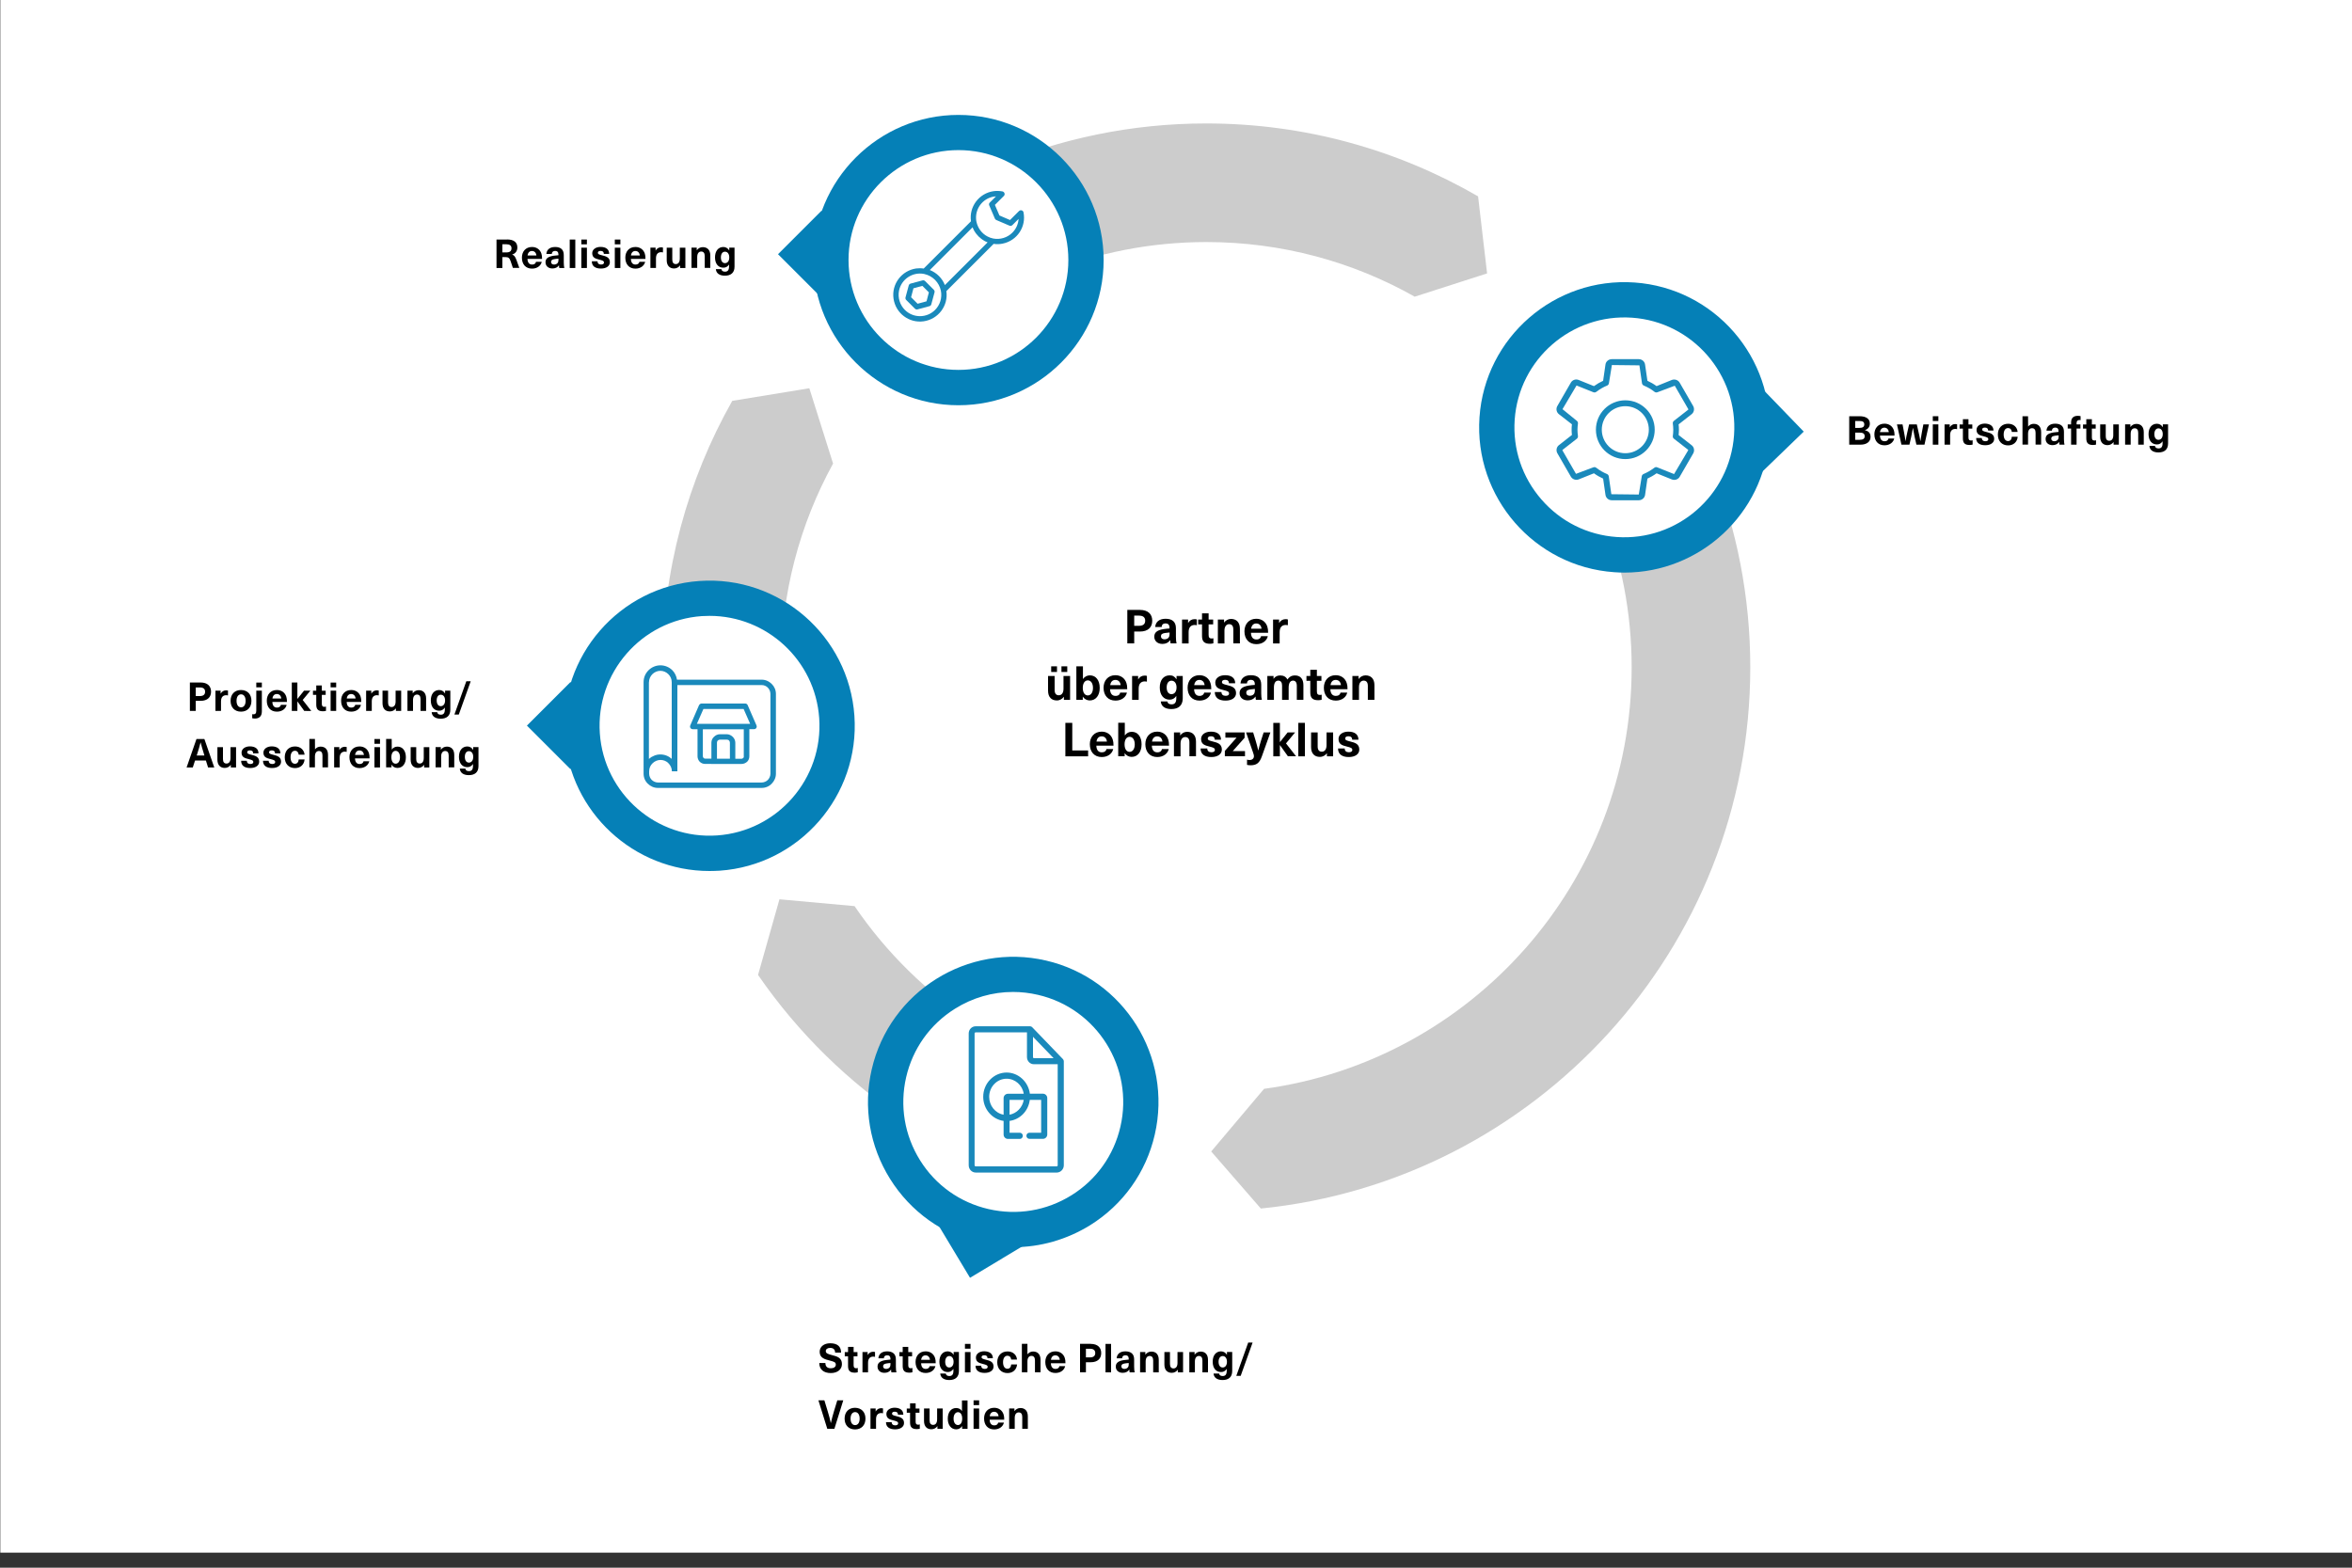<?xml version="1.0" encoding="utf-8"?>
<!-- Generator: Adobe Illustrator 27.0.0, SVG Export Plug-In . SVG Version: 6.00 Build 0)  -->
<svg version="1.1" xmlns="http://www.w3.org/2000/svg" xmlns:xlink="http://www.w3.org/1999/xlink" x="0px" y="0px"
	 viewBox="0 0 3000 2000" style="enable-background:new 0 0 3000 2000;" xml:space="preserve">
<rect x="0" y="0" width="3000" height="2000" fill="#333333" stroke="none"/>
<style type="text/css">
	.st0{fill:#FFFFFF;}
	.st1{fill:none;}
	.st2{fill:#CCCCCC;}
	.st3{fill:#0580B7;}
	.st4{clip-path:url(#SVGID_00000008850973727577607920000013433554731287961779_);}
	.st5{clip-path:url(#SVGID_00000091723279204740510460000013931918379623718568_);}
	.st6{clip-path:url(#SVGID_00000121961233469443243610000015703127529049412493_);}
	.st7{clip-path:url(#SVGID_00000160908997079591360270000000377798054403464833_);}
	.st8{clip-path:url(#SVGID_00000065778652031748317960000007644807098985942161_);}
	.st9{fill:#1A89BB;}
	.st10{clip-path:url(#SVGID_00000119824568186363036980000013781038700645047690_);}
	.st11{clip-path:url(#SVGID_00000077282006817759105760000010166782923785196479_);}
	.st12{clip-path:url(#SVGID_00000136373022673714852340000010528349669867000766_);}
	.st13{clip-path:url(#SVGID_00000147932156952511321350000014896770034783714203_);}
	.st14{clip-path:url(#SVGID_00000039832181767256592240000012122601946694538382_);}
	.st15{clip-path:url(#SVGID_00000044159573684662148300000013676370107581946036_);}
	.st16{clip-path:url(#SVGID_00000183222577436948467400000005809522452185840043_);}
	.st17{clip-path:url(#SVGID_00000108284914174452991540000011304305432749405312_);}
	.st18{clip-path:url(#SVGID_00000177479915421351201430000005583055973860622216_);}
	.st19{clip-path:url(#SVGID_00000131332389566312458370000015996321608847372173_);}
	.st20{clip-path:url(#SVGID_00000098219970757496853560000014097562207480778672_);}
</style>
<g id="Ebene_2">
	<rect x="0.4" y="-1.2" class="st0" width="3000" height="1982"/>
</g>
<g id="Ebene_1">
	<g>
		<rect x="224" y="146.5" class="st1" width="2570.9" height="1744.3"/>
	</g>
	<g>
		<path class="st1" d="M1802.5,379.2l2-0.7c-78.6-44.4-169.3-69.7-265.8-69.7c-142.6,0-272.6,55.3-369.5,145.6l4.2,3.3l-109,139.3
			l-1.8-5.7c-42.4,77.3-66.5,165.9-66.5,260c0,46,5.8,90.6,16.6,133.2l3.5-1.6l76.2,173.3l-2.4-0.2
			c80.8,118.7,207.5,203.8,354.3,229.7l0.6-2.6h172.4l-4.9,5.8c264.4-36.1,468.9-263.4,468.9-537.6c0-140-53.3-267.7-140.6-364.1
			l-0.9,0.8L1802.5,379.2z"/>
		<path class="st2" d="M996.1,851.4c0-94.1,24.1-182.8,66.5-260l-30.3-96.1L934,511.4c-56.8,100.5-89.2,216.5-89.2,340
			c0,69,10.1,135.7,29,198.7l138.8-65.4C1001.9,942,996.1,897.3,996.1,851.4z"/>
		<path class="st2" d="M1538.7,308.8c96.5,0,187.2,25.3,265.8,69.7l92.3-29.7l-11.5-98.3c-102.1-59.1-220.5-93-346.7-93
			c-190.7,0-363.7,77.4-489.3,202.4l119.7,94.5C1266.1,364.1,1396.1,308.8,1538.7,308.8z"/>
		<path class="st2" d="M1090,1156l-95.8-8.7l-27.3,96.5c101.8,147.8,259.3,254.4,441.9,289.2l35.5-147.3
			C1297.5,1359.9,1170.8,1274.7,1090,1156z"/>
		<path class="st2" d="M1504.3,1544.4l-14.4-0.9C1494.7,1543.8,1499.5,1544.1,1504.3,1544.4z"/>
		<path class="st2" d="M2232.5,851.4c0-179.7-68.6-343.6-181.1-466.9l-110.8,102.9c87.3,96.3,140.6,224.1,140.6,364.1
			c0,274.2-204.4,501.5-468.9,537.6l-67.4,79.9l63.3,72.8C1958.3,1506.7,2232.5,1210.5,2232.5,851.4z"/>
	</g>
	<g>
		
			<rect x="1008.8" y="284.9" transform="matrix(0.707 -0.707 0.707 0.707 77.716 836.117)" class="st3" width="78.6" height="78.6"/>
	</g>
	<g>
		<defs>
			<rect id="SVGID_1_" x="224" y="146.5" width="2570.9" height="1744.3"/>
		</defs>
		<clipPath id="SVGID_00000162314243546127440190000002491612887024080801_">
			<use xlink:href="#SVGID_1_"  style="overflow:visible;"/>
		</clipPath>
		<g style="clip-path:url(#SVGID_00000162314243546127440190000002491612887024080801_);">
			<path class="st0" d="M1222.5,494.5c89.9,0,162.7-72.9,162.7-162.7c0-89.9-72.9-162.7-162.7-162.7s-162.7,72.9-162.7,162.7
				C1059.8,421.6,1132.6,494.5,1222.5,494.5"/>
		</g>
		<g style="clip-path:url(#SVGID_00000162314243546127440190000002491612887024080801_);">
			<path class="st3" d="M1222.5,517c-102.1,0-185.2-83.1-185.2-185.2c0-102.1,83.1-185.2,185.2-185.2s185.2,83.1,185.2,185.2
				C1407.7,433.9,1324.6,517,1222.5,517z M1222.5,191.5c-77.3,0-140.2,62.9-140.2,140.2c0,77.3,62.9,140.2,140.2,140.2
				s140.2-62.9,140.2-140.2C1362.7,254.4,1299.8,191.5,1222.5,191.5z"/>
		</g>
	</g>
	<g>
		
			<rect x="688.5" y="886.4" transform="matrix(0.707 -0.707 0.707 0.707 -441.368 785.771)" class="st3" width="78.6" height="78.6"/>
	</g>
	<g>
		<defs>
			<rect id="SVGID_00000166638641027825192110000001628520563079189123_" x="224" y="146.5" width="2570.9" height="1744.3"/>
		</defs>
		<clipPath id="SVGID_00000077291012513721872980000002984160368349732013_">
			<use xlink:href="#SVGID_00000166638641027825192110000001628520563079189123_"  style="overflow:visible;"/>
		</clipPath>
		<g style="clip-path:url(#SVGID_00000077291012513721872980000002984160368349732013_);">
			<path class="st0" d="M916.4,1088.3c89.7-6.3,157.2-84,151-173.7c-6.3-89.6-84-157.2-173.7-151c-89.7,6.3-157.3,84-151,173.7
				S826.7,1094.5,916.4,1088.3"/>
		</g>
		<g style="clip-path:url(#SVGID_00000077291012513721872980000002984160368349732013_);">
			<path class="st3" d="M904.9,1111.2c-96.3,0-177.8-74.8-184.7-172.3c-7.1-101.9,70-190.6,171.9-197.7
				c101.9-7.2,190.6,70,197.7,171.9c7.1,101.9-70,190.6-171.9,197.7C913.6,1111,909.2,1111.2,904.9,1111.2z M905.1,785.7
				c-3.3,0-6.6,0.1-9.9,0.3c-77.1,5.4-135.5,72.5-130.1,149.7c5.4,77.1,72.6,135.5,149.7,130.1l0,0c77.1-5.4,135.5-72.5,130.1-149.7
				C1039.7,842.3,978,785.7,905.1,785.7z"/>
		</g>
	</g>
	<g>
		
			<rect x="1211.7" y="1537.1" transform="matrix(0.857 -0.515 0.515 0.857 -633.244 869.53)" class="st3" width="78.6" height="78.6"/>
	</g>
	<g>
		<defs>
			<rect id="SVGID_00000167371001356047477870000001086153384085777556_" x="224" y="146.5" width="2570.9" height="1744.3"/>
		</defs>
		<clipPath id="SVGID_00000129189063307084059080000006410548590002389649_">
			<use xlink:href="#SVGID_00000167371001356047477870000001086153384085777556_"  style="overflow:visible;"/>
		</clipPath>
		<g style="clip-path:url(#SVGID_00000129189063307084059080000006410548590002389649_);">
			<path class="st0" d="M1450.9,1442.4c20.2-87.6-34.4-174.9-121.9-195.2c-87.6-20.2-175,34.4-195.2,122
				c-20.2,87.6,34.4,174.9,122,195.2C1343.3,1584.6,1430.7,1530,1450.9,1442.4"/>
		</g>
		<g style="clip-path:url(#SVGID_00000129189063307084059080000006410548590002389649_);">
			<path class="st3" d="M1292.7,1591.1c-14,0-28.1-1.6-42-4.8c-48.2-11.1-89.2-40.4-115.4-82.3s-34.5-91.6-23.4-139.8
				c23-99.5,122.6-161.8,222.2-138.8c99.5,23,161.8,122.6,138.8,222.2l0,0c-11.1,48.2-40.4,89.2-82.3,115.4
				C1360.7,1581.5,1327,1591.1,1292.7,1591.1z M1292.1,1265.5c-26,0-51.5,7.3-74,21.4c-31.8,19.9-53.9,50.9-62.3,87.4
				c-8.4,36.5-2.1,74.1,17.7,105.9c19.8,31.8,50.9,53.9,87.4,62.3c36.5,8.4,74.1,2.1,105.9-17.7c31.8-19.8,53.9-50.9,62.3-87.4
				c17.4-75.3-29.8-150.8-105.1-168.2C1313.3,1266.7,1302.6,1265.5,1292.1,1265.5z"/>
		</g>
	</g>
	<g>
		
			<rect x="2206.4" y="511.3" transform="matrix(0.719 -0.695 0.695 0.719 247.78 1714.571)" class="st3" width="78.6" height="78.6"/>
	</g>
	<g>
		<defs>
			<rect id="SVGID_00000015312571315445794900000015828261941663750296_" x="224" y="146.5" width="2570.9" height="1744.3"/>
		</defs>
		<clipPath id="SVGID_00000109015361678606843640000003353695865790394045_">
			<use xlink:href="#SVGID_00000015312571315445794900000015828261941663750296_"  style="overflow:visible;"/>
		</clipPath>
		<g style="clip-path:url(#SVGID_00000109015361678606843640000003353695865790394045_);">
			<path class="st0" d="M2060.5,707.6c-89.7-6.3-157.3-84-151-173.7c6.3-89.6,84-157.2,173.7-151c89.6,6.3,157.2,84,151,173.7
				C2228,646.3,2150.2,713.9,2060.5,707.6"/>
		</g>
		<g style="clip-path:url(#SVGID_00000109015361678606843640000003353695865790394045_);">
			<path class="st3" d="M2072,730.5c-4.3,0-8.7-0.2-13-0.5c-101.9-7.1-179-95.8-171.9-197.7c7.1-101.9,95.8-179,197.7-171.9
				c101.9,7.1,179,95.8,171.9,197.7C2249.9,655.7,2168.3,730.5,2072,730.5z M2062.1,685.1c77.2,5.4,144.3-53,149.7-130.1
				c5.4-77.1-53-144.3-130.1-149.7c-77.1-5.4-144.3,53-149.7,130.1c-2.6,37.4,9.5,73.5,34.1,101.8S2024.7,682.5,2062.1,685.1
				L2062.1,685.1z"/>
		</g>
	</g>
	<g>
		<defs>
			<rect id="SVGID_00000137822466485129034170000014086241336060807589_" x="1969.1" y="444.7" width="208.7" height="208.7"/>
		</defs>
		<clipPath id="SVGID_00000047750430865233418300000012620713149809975939_">
			<use xlink:href="#SVGID_00000137822466485129034170000014086241336060807589_"  style="overflow:visible;"/>
		</clipPath>
		<g style="clip-path:url(#SVGID_00000047750430865233418300000012620713149809975939_);">
			<path class="st9" d="M2157.7,568l-16.6-13c0.2-2,0.4-4.3,0.4-6.8c0-2.5-0.2-4.8-0.4-6.8l16.6-13c3.1-2.4,3.9-6.8,2-10.3
				l-17.2-29.8c-1.9-3.4-6.1-5-10-3.6l-19.5,7.9c-3.7-2.7-7.7-5-11.7-6.8l-3-20.7c-0.5-3.9-3.9-6.9-8-6.9h-34.5c-4,0-7.5,3-8,6.8
				l-3,20.8c-3.9,1.8-7.8,4-11.7,6.8l-19.6-7.9c-3.8-1.5-8,0.1-9.9,3.5l-17.2,29.8c-2,3.4-1.2,7.9,2,10.4l16.6,12.9
				c-0.3,2.5-0.4,4.7-0.4,6.8c0,2.1,0.1,4.3,0.4,6.8l-16.6,13c-3.1,2.4-3.9,6.8-2,10.3l17.2,29.8c1.9,3.4,6.1,5,10,3.6l19.5-7.8
				c3.7,2.7,7.7,5,11.7,6.8l3,20.7c0.5,3.9,3.9,6.9,8,6.9h34.5c4,0,7.5-3,8-6.8l3-20.8c3.9-1.8,7.8-4,11.7-6.8l19.6,7.9
				c3.7,1.4,8-0.1,9.9-3.5l17.3-29.9C2161.7,574.7,2160.8,570.4,2157.7,568 M2153.2,574.6l-17.9,30.2l-21.5-8.6
				c-1.2-0.5-2.6-0.3-3.6,0.5c-4.7,3.5-9.2,6.1-13.8,8c-1.2,0.5-2.1,1.6-2.3,2.9l-3.8,23.3l-35-0.4l-3.3-22.9
				c-0.2-1.3-1.1-2.4-2.3-2.9c-4.8-2-9.4-4.6-13.7-8c-0.7-0.5-1.5-0.8-2.3-0.8c-0.5,0-0.9,0.1-1.4,0.3l-22.1,8.3l-17.2-29.8
				c-0.2-0.3-0.1-0.6,0.1-0.8l18.2-14.2c1-0.8,1.6-2.1,1.4-3.4c-0.4-3.1-0.6-5.7-0.6-8s0.2-4.8,0.6-8c0.2-1.3-0.4-2.6-1.4-3.4
				l-18.3-14.9l17.9-30.2l21.5,8.6c1.2,0.5,2.6,0.3,3.7-0.5c4.6-3.5,9.1-6.1,13.8-8c1.2-0.5,2.1-1.6,2.3-2.9l3.8-23.3l35.1,0.4
				l3.3,22.9c0.2,1.3,1.1,2.4,2.3,2.9c4.8,2,9.4,4.6,13.7,8c1.1,0.8,2.4,1,3.7,0.5l22.1-8.3l17.2,29.8c0.2,0.3,0.1,0.6-0.1,0.8
				l-18.2,14.2c-1,0.8-1.6,2.1-1.4,3.4c0.3,2.3,0.6,5,0.6,8c0,3-0.3,5.7-0.6,8c-0.2,1.3,0.4,2.6,1.4,3.4l18.2,14.2
				C2153.3,574,2153.3,574.4,2153.2,574.6"/>
		</g>
		<g style="clip-path:url(#SVGID_00000047750430865233418300000012620713149809975939_);">
			<path class="st9" d="M2073.1,510.7c-20.7,0-37.5,16.8-37.5,37.5c0,20.7,16.8,37.5,37.5,37.5c20.7,0,37.5-16.8,37.5-37.5
				C2110.6,527.5,2093.8,510.7,2073.1,510.7 M2073.1,578.2c-16.6,0-30-13.5-30-30c0-16.6,13.5-30,30-30c16.6,0,30,13.5,30,30
				C2103.1,564.8,2089.6,578.2,2073.1,578.2"/>
		</g>
	</g>
	<g>
		<defs>
			<rect id="SVGID_00000017476587875641733970000010106329079728084887_" x="1189.6" y="1300.7" width="208.7" height="208.7"/>
		</defs>
		<clipPath id="SVGID_00000023279785110817260600000010806106277890200986_">
			<use xlink:href="#SVGID_00000017476587875641733970000010106329079728084887_"  style="overflow:visible;"/>
		</clipPath>
		<g style="clip-path:url(#SVGID_00000023279785110817260600000010806106277890200986_);">
			<path class="st9" d="M1354.8,1351.9l-39.2-40.7c-0.5-0.5-1.2-0.8-1.8-0.8h-69.5c-4.2,0-7.6,3.5-7.6,7.9v168.2
				c0,4.5,3.5,8.1,7.8,8.1h103.3c4.2,0,7.7-3.6,7.7-8v-132.8C1355.5,1353.2,1355.3,1352.5,1354.8,1351.9 M1316.4,1319.7
				c1.3,1.4,29,30.1,30.3,31.5h-27.9c-1.3,0-2.4-1.1-2.4-2.5V1319.7z M1350.4,1486.7c0,1.4-1.1,2.6-2.5,2.6h-103.3
				c-1.4,0-2.6-1.2-2.6-2.7v-168.2c0-1.4,1.1-2.5,2.4-2.5h66.9v32.8c0,4.3,3.4,7.9,7.6,7.9h31.6V1486.7z"/>
		</g>
		<g style="clip-path:url(#SVGID_00000023279785110817260600000010806106277890200986_);">
			<path class="st9" d="M1347.9,1495.9h-103.3c-5,0-9-4.2-9-9.3v-168.2c0-5,4-9.1,8.8-9.1h69.5c1,0,2,0.4,2.7,1.2l39.2,40.7
				c0.7,0.7,1.1,1.7,1.1,2.8v132.8C1356.8,1491.7,1352.8,1495.9,1347.9,1495.9z M1244.3,1311.7c-3.5,0-6.4,3-6.4,6.7v168.2
				c0,3.8,3,6.9,6.6,6.9h103.3c3.6,0,6.5-3,6.5-6.8v-132.8c0-0.4-0.1-0.8-0.4-1.1l0,0l-39.2-40.7c-0.3-0.3-0.6-0.4-1-0.4H1244.3z
				 M1347.9,1490.5h-103.3c-2.1,0-3.9-1.8-3.9-3.9v-168.2c0-2,1.6-3.7,3.6-3.7h68.1v34c0,3.7,2.9,6.7,6.4,6.7h32.8v131.4
				C1351.6,1488.8,1349.9,1490.5,1347.9,1490.5z M1244.3,1317.1c-0.6,0-1.2,0.6-1.2,1.2v168.2c0,0.8,0.6,1.5,1.4,1.5h103.3
				c0.7,0,1.3-0.6,1.3-1.4v-128.9h-30.4c-4.9,0-8.8-4.1-8.8-9.1v-31.6H1244.3z M1349.6,1352.4h-30.8c-2,0-3.6-1.7-3.6-3.7v-32
				L1349.6,1352.4z M1317.6,1322.7v26c0,0.7,0.5,1.3,1.2,1.3h25.1L1317.6,1322.7z"/>
		</g>
		<g style="clip-path:url(#SVGID_00000023279785110817260600000010806106277890200986_);">
			<path class="st9" d="M1330.2,1396.6h-17.8c-1.3-15.1-13.6-27-28.5-27c-15.8,0-28.6,13.3-28.6,29.7c0,15.5,11.5,28.2,26,29.6v18.4
				c0,2.4,1.9,4.4,4.2,4.4h15.3c1.4,0,2.6-1.2,2.6-2.7c0-1.5-1.2-2.7-2.6-2.7h-14.3v-17.5c13.7-1.3,24.7-12.7,25.9-26.9h16.8v44.4
				H1313c-1.4,0-2.6,1.2-2.6,2.7c0,1.5,1.2,2.7,2.6,2.7h17.2c2.3,0,4.2-2,4.2-4.4V1401C1334.4,1398.5,1332.5,1396.6,1330.2,1396.6
				 M1286.5,1423.5V1402h20.7C1306,1413.2,1297.4,1422.2,1286.5,1423.5 M1285.6,1396.6c-2.3,0-4.2,2-4.2,4.4v22.5
				c-11.7-1.3-20.8-11.7-20.8-24.2c0-13.4,10.5-24.3,23.4-24.3c12,0,22,9.5,23.3,21.6H1285.6z"/>
		</g>
		<g style="clip-path:url(#SVGID_00000023279785110817260600000010806106277890200986_);">
			<path class="st9" d="M1300.9,1453h-15.3c-3,0-5.5-2.5-5.5-5.6V1430c-14.7-2-26-15.2-26-30.7c0-17.1,13.4-31,29.9-31
				c14.9,0,27.7,11.8,29.6,27h16.7c3,0,5.5,2.5,5.5,5.6v46.4c0,3.1-2.5,5.6-5.5,5.6H1313c-2.1,0-3.8-1.8-3.8-3.9
				c0-2.2,1.7-3.9,3.8-3.9h15v-41.9h-14.5c-1.7,14-12.3,25-25.8,26.8v15.1h13.1c2.1,0,3.8,1.8,3.8,3.9S1303,1453,1300.9,1453z
				 M1283.9,1370.8c-15.1,0-27.4,12.8-27.4,28.5c0,14.6,10.9,27.1,24.9,28.4l1.1,0.1v19.6c0,1.8,1.4,3.2,3,3.2h15.3
				c0.8,0,1.4-0.7,1.4-1.5s-0.6-1.5-1.4-1.5h-15.6v-19.8l1.1-0.1c13.2-1.2,23.6-12.1,24.8-25.8l0.1-1.1h19.2v46.8H1313
				c-0.8,0-1.4,0.7-1.4,1.5c0,0.8,0.6,1.5,1.4,1.5h17.2c1.7,0,3-1.4,3-3.2V1401c0-1.8-1.4-3.2-3-3.2h-18.9l-0.1-1.1
				C1310,1382.1,1298,1370.8,1283.9,1370.8z M1285.3,1424.8v-24.1h23.3l-0.1,1.4c-1.3,11.8-10.4,21.3-21.8,22.6L1285.3,1424.8z
				 M1287.7,1403.2v18.9c9.2-1.7,16.5-9.3,18.1-18.9H1287.7z M1282.6,1424.8l-1.4-0.2c-12.5-1.4-21.9-12.4-21.9-25.4
				c0-14.1,11.1-25.6,24.7-25.6c12.6,0,23.1,9.8,24.5,22.7l0.1,1.4h-23c-1.7,0-3,1.4-3,3.2V1424.8z M1283.9,1376.2
				c-12.3,0-22.2,10.4-22.2,23.1c0,11.3,7.8,20.9,18.4,22.8V1401c0-3.1,2.5-5.6,5.5-5.6h20.2
				C1304,1384.3,1294.8,1376.2,1283.9,1376.2z"/>
		</g>
	</g>
	<g>
		<defs>
			<rect id="SVGID_00000075885220593118015220000003920795984404052404_" x="798.8" y="820.9" width="208.7" height="208.7"/>
		</defs>
		<clipPath id="SVGID_00000072254261103315607970000010687206464935703948_">
			<use xlink:href="#SVGID_00000075885220593118015220000003920795984404052404_"  style="overflow:visible;"/>
		</clipPath>
		<g style="clip-path:url(#SVGID_00000072254261103315607970000010687206464935703948_);">
			<path class="st9" d="M984.3,872.5c-3.3-3.3-7.8-5.4-12.8-5.4h-108c-0.7-4.6-2.8-8.9-5.9-12c-3.9-3.9-9.3-6.3-15.2-6.3
				c-5.9,0-11.3,2.4-15.2,6.3c-3.9,3.9-6.3,9.1-6.3,15.2V984v3c0,5,2,9.6,5.4,12.8c3.3,3.3,7.8,5.4,12.8,5.4h132.4
				c5,0,9.6-2,12.8-5.4c3.3-3.3,5.4-7.8,5.4-12.8V885.3C989.7,880.3,987.7,875.8,984.3,872.5 M827.8,870.3c0-3.9,1.7-7.6,4.3-10.2
				c2.6-2.6,6.3-4.3,10.2-4.3c3.9,0,7.6,1.7,10.2,4.3c2.6,2.6,4.3,6.1,4.3,10.2v0.2v97.6c-3.9-3.5-8.9-5.6-14.6-5.6
				c-1.5,0-2.8,0.2-4.1,0.4c-0.4,0-0.9,0.2-1.3,0.4c-0.9,0.2-1.7,0.4-2.6,0.9c-0.4,0.2-0.9,0.4-1.5,0.7c-0.7,0.4-1.5,0.7-2.2,1.1
				c-0.4,0.2-0.9,0.7-1.3,1.1c-0.4,0.4-1.1,0.7-1.5,1.1V870.3z M982.7,987c0,3-1.3,5.9-3.3,8c-2,2-5,3.3-8,3.3H839.3
				c-3,0-5.9-1.3-8-3.3c-2-2-3.3-5-3.3-8v-3c0-3.9,1.5-7.6,4.3-10.2c2.6-2.6,6.3-4.3,10.2-4.3c3.9,0,7.6,1.5,10.2,4.3
				c2.6,2.6,4.3,6.3,4.3,10.2h7V874h107.8c2.8,0,5.7,1.3,7.6,3.3c2,2,3.3,5,3.3,8V987z"/>
		</g>
		<g style="clip-path:url(#SVGID_00000072254261103315607970000010687206464935703948_);">
			<path class="st9" d="M953.8,899.9c-0.4-1.3-1.7-2.4-3.3-2.4h-55.6c-1.3,0-2.6,0.9-3.3,2.2l-11.1,25.6c-0.2,0.4-0.4,1.1-0.4,1.5
				c0,2,1.5,3.5,3.5,3.5h6.1v34.6c0,2.6,1.1,5,2.6,6.7l0.2,0.2c1.7,1.7,4.1,2.8,7,2.8H911h23.5H946c2.6,0,5-1.1,7-2.8
				c1.7-1.7,2.8-4.1,2.8-7v-34.6h6.1c0.4,0,0.9,0,1.3-0.2c1.7-0.7,2.6-2.8,1.7-4.6L953.8,899.9z M931,967.9h-16.5v-20.4
				c0-1.1,0.4-2.2,1.1-2.8c0.7-0.7,1.7-1.1,2.8-1.1h8.7c1.1,0,2.2,0.4,2.8,1.1c0.7,0.7,1.1,1.7,1.1,2.8V967.9z M948.8,965.1
				c0,0.9-0.2,1.5-0.9,2c-0.4,0.4-1.3,0.9-2,0.9h-8v-20.4c0-3-1.3-5.7-3.3-7.6c-2-2-4.8-3.3-7.6-3.3h-8.7c-3,0-5.6,1.3-7.6,3.3
				c-2,1.7-3.3,4.6-3.3,7.4v20.4h-8c-0.9,0-1.5-0.2-2-0.9l-0.2-0.2c-0.4-0.4-0.7-1.1-0.7-2v-34.3h52.2V965.1z M952.3,923.4h-59.1
				h-4.3l8.3-18.9h51.3l8.3,18.9H952.3z"/>
		</g>
	</g>
	<g>
		<defs>
			
				<rect id="SVGID_00000125603192101443416070000007947224934863795389_" x="1119.1" y="228.3" transform="matrix(0.707 -0.707 0.707 0.707 123.487 961.607)" width="206.9" height="206.9"/>
		</defs>
		<clipPath id="SVGID_00000180364902797650389180000004626312723210865586_">
			<use xlink:href="#SVGID_00000125603192101443416070000007947224934863795389_"  style="overflow:visible;"/>
		</clipPath>
		<g style="clip-path:url(#SVGID_00000180364902797650389180000004626312723210865586_);">
			<path class="st9" d="M1178.2,342.6l60.3-60.3c-2.7-18.5,10.2-35.7,28.7-38.4c3.8-0.5,7.7-0.4,11.5,0.3c1.8,0.4,3,2.2,2.7,4
				c-0.1,0.7-0.5,1.3-0.9,1.7l-11.5,11.5l5.8,13.5l13.5,5.8l11.5-11.5c1.3-1.3,3.5-1.3,4.8,0c0.5,0.5,0.8,1.1,0.9,1.7
				c3.7,18.4-8.2,36.2-26.6,39.9c-3.8,0.8-7.7,0.9-11.5,0.3l-60.3,60.3c2.7,18.6-10.3,35.8-28.9,38.5c-18.6,2.7-35.8-10.3-38.5-28.9
				c-2.7-18.6,10.3-35.8,28.9-38.5C1171.8,342.1,1175,342.1,1178.2,342.6 M1259.7,309.2c-1.1-0.5-2.3-1-3.4-1.5
				c-0.4-0.2-0.7-0.4-1-0.6c-0.9-0.5-1.7-1-2.5-1.6c-0.5-0.4-1.1-0.8-1.6-1.2c-0.7-0.5-1.3-1.1-1.9-1.7c-0.4-0.3-0.8-0.6-1.2-1
				c-0.4-0.4-0.7-0.8-1-1.2c-0.6-0.6-1.1-1.3-1.7-1.9c-0.4-0.5-0.8-1-1.2-1.6c-0.6-0.8-1.1-1.7-1.6-2.5c-0.2-0.4-0.4-0.7-0.6-1.1
				c-0.6-1.1-1.1-2.2-1.5-3.3l-54.5,54.5c8.8,3.5,15.8,10.4,19.2,19.2L1259.7,309.2z M1291.3,296.8c4.7-4.7,7.5-10.9,7.9-17.5
				l-7.9,7.9c-1,1-2.5,1.3-3.7,0.7l-16.8-7.2c-0.8-0.3-1.4-1-1.8-1.8l-7.2-16.8c-0.6-1.3-0.3-2.8,0.7-3.7l7.9-7.9
				c-15,0.9-26.4,13.9-25.4,28.9c0.1,1.2,0.2,2.4,0.5,3.6c1.7,7.9,6.7,14.8,13.9,18.6c2.4,1.3,4.9,2.2,7.5,2.7
				C1275.7,306,1284.9,303.2,1291.3,296.8 M1154.2,395.4c10.6,10.6,27.9,10.6,38.5,0c6.4-6.4,9.2-15.6,7.4-24.5
				c-2.2-10.6-10.4-18.9-21-21.3c-0.1,0-0.3-0.1-0.4-0.1c-14.7-2.9-29.1,6.7-32,21.4C1145,379.8,1147.8,389,1154.2,395.4"/>
		</g>
		<g style="clip-path:url(#SVGID_00000180364902797650389180000004626312723210865586_);">
			<path class="st9" d="M1176.7,357.7c1.2-0.3,2.4,0,3.3,0.9l11.1,11.1c0.9,0.9,1.2,2.1,0.9,3.3l-4.1,15.2c-0.3,1.2-1.2,2.1-2.4,2.4
				l-15.2,4.1c-1.2,0.3-2.4,0-3.3-0.9l-11.1-11.1c-0.9-0.9-1.2-2.1-0.9-3.3l4.1-15.2c0.3-1.2,1.2-2.1,2.4-2.4L1176.7,357.7z
				 M1162.1,379.2l8.3,8.3l11.4-3.1l3-11.4l-8.3-8.3l-11.4,3.1L1162.1,379.2z"/>
		</g>
	</g>
	<g>
		<path d="M646.6,305.5c9.1,0,13.3,3.8,13.3,10.3c0,4.4-2.5,7.8-6.6,8.9v0.1c2.5,0.9,3.8,2.4,5.5,7l3.6,10h-8.2l-2.9-8.6
			c-1.3-3.9-2.8-5.2-6.4-5.2h-4.1v13.9h-7.5v-36.3H646.6z M640.8,322h5.3c4.5,0,6.3-2,6.3-5.3c0-3.5-2.4-5.1-6.7-5.1h-4.9V322z"/>
		<path d="M683.7,334h7.3c-1,4.7-5.5,8.7-12.4,8.7c-8.2,0-12.9-5.7-12.9-14c0-7.7,4.7-13.6,12.9-13.6c6,0,10.4,3.4,12,8.6
			c0.6,1.8,0.8,3.8,0.8,6.6h-18.6c0.2,5.4,2.8,7.2,5.9,7.2C681.5,337.6,683.3,336.1,683.7,334z M672.9,325.9h11.3
			c-0.5-3.9-2.8-5.7-5.7-5.7C675.6,320.2,673.5,322,672.9,325.9z"/>
		<path d="M719.1,325.4v9.4c0,3.3,0.3,5.4,0.7,7.1h-6.4c-0.3-1.1-0.4-2.2-0.4-3.5H713c-1.9,2.8-4.8,4.1-8.4,4.1
			c-5.5,0-8.8-3.4-8.8-7.9c0-4.2,2.5-7.1,10-8.3c1.9-0.3,4.8-0.6,6.5-0.7v-0.9c0-3.3-1.7-4.6-4.2-4.6c-2.7,0-4.2,1.5-4.3,3.9h-6.9
			c0.3-5,3.8-8.9,11.2-8.9C715.4,315.1,719.1,318.6,719.1,325.4z M712.3,330c-1.5,0.1-3.7,0.3-5.2,0.6c-3,0.5-4.2,1.5-4.2,3.6
			c0,1.9,1.3,3.3,3.8,3.3c1.5,0,3.1-0.5,4.1-1.5c1.2-1.2,1.5-2.6,1.5-4.9V330z"/>
		<path d="M726.7,341.9v-36.3h7.1v36.3H726.7z"/>
		<path d="M741.5,311.7v-6.1h7.1v6.1H741.5z M741.5,341.9v-25.9h7.1v25.9H741.5z"/>
		<path d="M777,323.9h-6.8c0-2.6-1.5-3.8-4.1-3.8c-2.3,0-3.5,0.9-3.5,2.4c0,1.8,1.6,2.3,5.6,3.3c4.6,1.2,9.7,2.4,9.7,8.7
			c0,4.8-4.4,8.1-11.4,8.1c-7.2,0-11.6-3-11.6-9.2h7.2c0,2.6,1.6,4.1,4.5,4.1c2.5,0,3.8-1,3.8-2.5c0-2.2-1.9-2.7-6-3.8
			c-4.3-1.1-9-2.1-9-8.2c0-4.6,4.3-8,10.7-8C773,315.1,777,318.1,777,323.9z"/>
		<path d="M784.2,311.7v-6.1h7.1v6.1H784.2z M784.2,341.9v-25.9h7.1v25.9H784.2z"/>
		<path d="M815.6,334h7.3c-1,4.7-5.5,8.7-12.4,8.7c-8.2,0-12.9-5.7-12.9-14c0-7.7,4.7-13.6,12.9-13.6c6,0,10.4,3.4,12,8.6
			c0.6,1.8,0.8,3.8,0.8,6.6h-18.6c0.2,5.4,2.8,7.2,5.9,7.2C813.3,337.6,815.2,336.1,815.6,334z M804.8,325.9h11.3
			c-0.5-3.9-2.8-5.7-5.7-5.7C807.5,320.2,805.3,322,804.8,325.9z"/>
		<path d="M845.6,315.8v6.2c-0.8-0.2-1.5-0.3-2.2-0.3c-4.4,0-6.7,2.8-6.7,7.9v12.2h-7.1v-25.9h6.6v3.7h0.1c1.7-2.8,4-4.1,7.1-4.1
			C843.9,315.5,844.9,315.6,845.6,315.8z"/>
		<path d="M850.4,331.9v-15.9h7.1v15.2c0,3.9,1.7,5.7,4.5,5.7c3,0,5.1-2.3,5.1-7v-13.9h7.1v25.9h-6.7v-3.3h-0.1
			c-1.7,2.3-4.3,3.9-7.6,3.9C854.1,342.5,850.4,338.9,850.4,331.9z"/>
		<path d="M906,325.9v15.9h-7.1v-15.2c0-3.9-1.7-5.7-4.5-5.7c-3,0-5.1,2.3-5.1,7v13.9H882v-25.9h6.7v3.3h0.1
			c1.7-2.3,4.3-3.9,7.6-3.9C902.2,315.3,906,318.9,906,325.9z"/>
		<path d="M930.1,319.4h0.1v-3.5h6.7v24.3c0,7.9-4.8,11.5-12.3,11.5c-7.1,0-11.1-3.2-11.5-8.3h7.1c0.2,2,1.8,3.2,4.5,3.2
			c3.2,0,5.2-1.6,5.2-6.7v-2.3h-0.1c-1.9,2.7-4.1,3.9-7.2,3.9c-6.5,0-10.6-5.1-10.6-13.2s4.2-13.2,10.7-13.2
			C925.9,315.2,928.1,316.5,930.1,319.4z M919.5,328.4c0,4.5,2,7.3,5.2,7.3c3.4,0,5.5-2.9,5.5-7.3c0-4.4-2.1-7.3-5.5-7.3
			C921.5,321.1,919.5,323.9,919.5,328.4z"/>
	</g>
	<g>
		<g>
			<path d="M255.9,870.7c8.8,0,13.3,4.7,13.3,11.7s-4.5,11.7-13.3,11.7h-6.2V907h-7.5v-36.3H255.9z M249.7,888h5.2
				c4.7,0,6.7-2.1,6.7-5.5s-1.9-5.5-6.7-5.5h-5.2V888z"/>
			<path d="M290.8,881v6.2c-0.8-0.2-1.5-0.3-2.2-0.3c-4.4,0-6.7,2.8-6.7,7.9V907h-7.1v-25.9h6.6v3.7h0.1c1.7-2.8,4-4.1,7.1-4.1
				C289.1,880.7,290,880.8,290.8,881z"/>
			<path d="M320.7,894.1c0,8.4-5.2,13.8-13.3,13.8c-8.1,0-13.3-5.4-13.3-13.8s5.2-13.8,13.3-13.8
				C315.6,880.3,320.7,885.7,320.7,894.1z M301.7,894.1c0,5.1,2.2,8.3,5.8,8.3s5.8-3.2,5.8-8.3c0-5-2.2-8.3-5.8-8.3
				S301.7,889,301.7,894.1z"/>
			<path d="M334,907.6c0,6.5-3.7,9.1-8.8,9.1c-1.3,0-2.5-0.2-3.5-0.4v-5.2c0.4,0.1,0.9,0.2,1.4,0.2c2.5,0,3.8-1.1,3.8-4.8v-25.4h7.1
				V907.6z M326.9,876.9v-6.1h7.1v6.1H326.9z"/>
			<path d="M358.3,899.2h7.3c-1,4.7-5.5,8.7-12.4,8.7c-8.2,0-12.9-5.7-12.9-14c0-7.7,4.7-13.6,12.9-13.6c6,0,10.4,3.4,12,8.6
				c0.6,1.8,0.8,3.8,0.8,6.6h-18.6c0.2,5.4,2.8,7.2,5.9,7.2C356,902.8,357.9,901.3,358.3,899.2z M347.5,891.1h11.3
				c-0.5-3.9-2.8-5.7-5.7-5.7C350.2,885.4,348,887.2,347.5,891.1z"/>
			<path d="M388.1,907l-8.7-12.1h-0.1V907h-7.1v-36.3h7.1v20.9h0.1l8.4-10.5h8.1l-9.8,11.9l10.9,14H388.1z"/>
			<path d="M415.8,901.4v5.5c-1,0.3-2.5,0.5-3.8,0.5c-6,0-8.6-2.4-8.6-8.4v-12.5h-4.2v-5.3h4.2v-6.7h7.1v6.7h4.9v5.3h-4.9v11.3
				c0,2.9,0.9,4,3.4,4C414.6,901.7,415.3,901.6,415.8,901.4z"/>
			<path d="M421.7,876.9v-6.1h7.1v6.1H421.7z M421.7,907v-25.9h7.1V907H421.7z"/>
			<path d="M453.1,899.2h7.3c-1,4.7-5.5,8.7-12.4,8.7c-8.2,0-12.9-5.7-12.9-14c0-7.7,4.7-13.6,12.9-13.6c6,0,10.4,3.4,12,8.6
				c0.6,1.8,0.8,3.8,0.8,6.6h-18.6c0.2,5.4,2.8,7.2,5.9,7.2C450.8,902.8,452.7,901.3,453.1,899.2z M442.3,891.1h11.3
				c-0.5-3.9-2.8-5.7-5.7-5.7C445,885.4,442.8,887.2,442.3,891.1z"/>
			<path d="M483.1,881v6.2c-0.8-0.2-1.5-0.3-2.2-0.3c-4.4,0-6.7,2.8-6.7,7.9V907H467v-25.9h6.6v3.7h0.1c1.7-2.8,4-4.1,7.1-4.1
				C481.4,880.7,482.4,880.8,483.1,881z"/>
			<path d="M487.9,897v-15.9h7.1v15.2c0,3.9,1.7,5.7,4.5,5.7c3,0,5.1-2.3,5.1-7v-13.9h7.1V907h-6.7v-3.3H505
				c-1.7,2.3-4.3,3.9-7.6,3.9C491.6,907.7,487.9,904.1,487.9,897z"/>
			<path d="M543.5,891.1V907h-7.1v-15.2c0-3.9-1.7-5.7-4.5-5.7c-3,0-5.1,2.3-5.1,7V907h-7.1v-25.9h6.7v3.3h0.1
				c1.7-2.3,4.3-3.9,7.6-3.9C539.7,880.5,543.5,884.1,543.5,891.1z"/>
			<path d="M567.6,884.6h0.1v-3.5h6.7v24.3c0,7.9-4.8,11.5-12.3,11.5c-7.1,0-11.1-3.2-11.5-8.3h7.1c0.2,2,1.8,3.2,4.5,3.2
				c3.2,0,5.2-1.6,5.2-6.7v-2.3h-0.1c-1.9,2.7-4.1,3.9-7.2,3.9c-6.5,0-10.6-5.1-10.6-13.2s4.2-13.2,10.7-13.2
				C563.4,880.4,565.6,881.6,567.6,884.6z M557,893.6c0,4.5,2,7.3,5.2,7.3c3.4,0,5.5-2.9,5.5-7.3c0-4.4-2.1-7.3-5.5-7.3
				C559,886.3,557,889.1,557,893.6z"/>
			<path d="M579.6,911.6l15.2-42.5h5.6l-15.2,42.5H579.6z"/>
		</g>
		<g>
			<path d="M248.8,970.2l-2.9,8.9h-7.9l12.6-36.3h10.1l12.6,36.3h-7.9l-2.8-8.9H248.8z M260,961.4c-1.5-4.7-2.9-9.5-4.1-14.2h-0.1
				c-1.2,4.7-2.6,9.5-4.1,14.2l-0.8,2.4h9.8L260,961.4z"/>
			<path d="M277.3,969.1v-15.9h7.1v15.2c0,3.9,1.7,5.7,4.5,5.7c3,0,5.1-2.3,5.1-7v-13.9h7.1v25.9h-6.7v-3.3h-0.1
				c-1.7,2.3-4.3,3.9-7.6,3.9C281.1,979.7,277.3,976.1,277.3,969.1z"/>
			<path d="M329.7,961.1h-6.8c0-2.7-1.5-3.8-4.1-3.8c-2.3,0-3.5,0.9-3.5,2.4c0,1.8,1.6,2.3,5.6,3.3c4.6,1.2,9.7,2.4,9.7,8.7
				c0,4.8-4.4,8.1-11.4,8.1c-7.2,0-11.6-3-11.6-9.2h7.2c0,2.6,1.6,4.1,4.5,4.1c2.5,0,3.8-1,3.8-2.5c0-2.2-1.9-2.7-6-3.8
				c-4.3-1.1-9-2.1-9-8.2c0-4.6,4.3-8,10.7-8C325.6,952.3,329.7,955.3,329.7,961.1z"/>
			<path d="M357.6,961.1h-6.8c0-2.7-1.5-3.8-4.1-3.8c-2.3,0-3.5,0.9-3.5,2.4c0,1.8,1.6,2.3,5.6,3.3c4.6,1.2,9.7,2.4,9.7,8.7
				c0,4.8-4.4,8.1-11.4,8.1c-7.2,0-11.6-3-11.6-9.2h7.2c0,2.6,1.6,4.1,4.5,4.1c2.5,0,3.8-1,3.8-2.5c0-2.2-1.9-2.7-6-3.8
				c-4.3-1.1-9-2.1-9-8.2c0-4.6,4.3-8,10.7-8C353.5,952.3,357.6,955.3,357.6,961.1z"/>
			<path d="M388.5,962.8H381c-0.3-3.1-2.1-5-4.8-5c-3.5,0-5.6,3.2-5.6,8.3c0,5.1,2.1,8.3,5.6,8.3c2.8,0,4.6-2.1,4.8-5.5h7.5
				c-0.6,6.6-5.3,11-12.2,11c-7.9,0-13.1-5.4-13.1-13.8c0-8.4,5.2-13.8,13.1-13.8C383.2,952.3,387.9,956.7,388.5,962.8z"/>
			<path d="M401.8,956c1.8-2.3,4.4-3.5,7.1-3.5c5.8,0,9.5,3.6,9.5,10.6v15.9h-7.1v-15.2c0-3.9-1.7-5.7-4.5-5.7c-3,0-5.1,2.3-5.1,7
				v13.9h-7.1v-36.3h7.1L401.8,956L401.8,956z"/>
			<path d="M442.2,953v6.2c-0.8-0.2-1.5-0.3-2.2-0.3c-4.4,0-6.7,2.8-6.7,7.9v12.2h-7.1v-25.9h6.6v3.7h0.1c1.7-2.8,4-4.1,7.1-4.1
				C440.5,952.7,441.5,952.8,442.2,953z"/>
			<path d="M463.7,971.2h7.3c-1,4.7-5.5,8.7-12.4,8.7c-8.2,0-12.9-5.7-12.9-14c0-7.7,4.7-13.6,12.9-13.6c6,0,10.4,3.4,12,8.6
				c0.6,1.8,0.8,3.8,0.8,6.6h-18.6c0.2,5.4,2.8,7.2,5.9,7.2C461.5,974.8,463.3,973.3,463.7,971.2z M452.9,963.1h11.3
				c-0.5-3.9-2.8-5.7-5.7-5.7C455.6,957.4,453.5,959.2,452.9,963.1z"/>
			<path d="M477.6,948.9v-6.1h7.1v6.1H477.6z M477.6,979.1v-25.9h7.1v25.9H477.6z"/>
			<path d="M499.7,956.3c1.6-2.4,4.4-3.8,7.3-3.8c6.5,0,10.7,5.3,10.7,13.6s-4.2,13.6-10.8,13.6c-3,0-5.9-1.4-7.4-4.1h-0.1v3.4h-6.9
				v-36.3h7.1L499.7,956.3L499.7,956.3z M499.2,966.1c0,5.2,2.2,8.2,5.4,8.2c3.4,0,5.6-3.2,5.6-8.2c0-4.9-2.2-8.2-5.6-8.2
				C501.4,957.9,499.2,960.9,499.2,966.1z"/>
			<path d="M523.8,969.1v-15.9h7.1v15.2c0,3.9,1.7,5.7,4.5,5.7c3,0,5.1-2.3,5.1-7v-13.9h7.1v25.9H541v-3.3h-0.1
				c-1.7,2.3-4.3,3.9-7.6,3.9C527.5,979.7,523.8,976.1,523.8,969.1z"/>
			<path d="M579.4,963.1v15.9h-7.1v-15.2c0-3.9-1.7-5.7-4.5-5.7c-3,0-5.1,2.3-5.1,7v13.9h-7.1v-25.9h6.7v3.3h0.1
				c1.7-2.3,4.3-3.9,7.6-3.9C575.6,952.5,579.4,956.1,579.4,963.1z"/>
			<path d="M603.5,956.6h0.1v-3.5h6.7v24.3c0,7.9-4.8,11.5-12.3,11.5c-7.1,0-11.1-3.2-11.5-8.3h7.1c0.2,2,1.8,3.2,4.5,3.2
				c3.2,0,5.2-1.6,5.2-6.7v-2.3h-0.1c-1.9,2.7-4.1,3.9-7.2,3.9c-6.5,0-10.6-5.1-10.6-13.2s4.2-13.2,10.7-13.2
				C599.3,952.4,601.5,953.7,603.5,956.6z M592.9,965.6c0,4.5,2,7.3,5.2,7.3c3.4,0,5.5-2.9,5.5-7.3c0-4.4-2.1-7.3-5.5-7.3
				C594.9,958.3,592.9,961.1,592.9,965.6z"/>
		</g>
	</g>
	<g>
		<g>
			<path d="M1072.8,1725.6h-7.6c0-3.8-2.2-6-6.3-6c-3.3,0-5.6,1.6-5.6,4c0,2.8,2.2,3.7,7.9,5.2c6.8,1.7,12.7,3.5,12.7,11.4
				c0,6.9-5.7,11.5-14.2,11.5c-9,0-14.7-4.5-14.7-12.8h7.8c0,4.4,2.4,6.7,7,6.7c3.8,0,6.3-1.8,6.3-4.6c0-3.2-2.3-3.8-7.5-5.2
				c-6.8-1.7-13.1-3.4-13.1-11.3c0-6.4,5.5-10.8,13.4-10.8C1068.1,1713.7,1072.8,1717.8,1072.8,1725.6z"/>
			<path d="M1094.1,1745.2v5.5c-1,0.3-2.5,0.5-3.8,0.5c-6,0-8.6-2.4-8.6-8.4v-12.5h-4.2v-5.3h4.2v-6.7h7.1v6.7h4.9v5.3h-4.9v11.3
				c0,2.9,0.9,4,3.4,4C1092.9,1745.4,1093.6,1745.3,1094.1,1745.2z"/>
			<path d="M1116.1,1724.8v6.2c-0.8-0.2-1.5-0.3-2.2-0.3c-4.4,0-6.7,2.8-6.7,7.9v12.2h-7.1v-25.9h6.6v3.7h0.1c1.7-2.8,4-4.1,7.1-4.1
				C1114.5,1724.5,1115.4,1724.6,1116.1,1724.8z"/>
			<path d="M1142.7,1734.3v9.4c0,3.3,0.3,5.4,0.7,7.1h-6.4c-0.3-1.1-0.4-2.2-0.4-3.5h-0.1c-1.9,2.8-4.8,4.1-8.4,4.1
				c-5.5,0-8.8-3.4-8.8-7.9c0-4.2,2.5-7.1,10-8.3c1.9-0.3,4.8-0.6,6.5-0.7v-0.9c0-3.3-1.7-4.6-4.2-4.6c-2.7,0-4.2,1.5-4.3,3.9h-6.9
				c0.3-5,3.8-8.9,11.2-8.9C1138.9,1724.1,1142.7,1727.5,1142.7,1734.3z M1135.8,1738.9c-1.5,0.1-3.7,0.3-5.2,0.6
				c-3,0.5-4.2,1.5-4.2,3.6c0,1.9,1.3,3.3,3.8,3.3c1.5,0,3.1-0.5,4.1-1.5c1.2-1.2,1.5-2.6,1.5-4.9V1738.9z"/>
			<path d="M1163.8,1745.2v5.5c-1,0.3-2.5,0.5-3.8,0.5c-6,0-8.6-2.4-8.6-8.4v-12.5h-4.2v-5.3h4.2v-6.7h7.1v6.7h4.9v5.3h-4.9v11.3
				c0,2.9,0.9,4,3.4,4C1162.7,1745.4,1163.4,1745.3,1163.8,1745.2z"/>
			<path d="M1185.8,1742.9h7.3c-1,4.7-5.5,8.7-12.4,8.7c-8.2,0-12.9-5.7-12.9-14c0-7.7,4.7-13.6,12.9-13.6c6,0,10.4,3.4,12,8.6
				c0.6,1.8,0.8,3.8,0.8,6.6h-18.6c0.2,5.4,2.8,7.2,5.9,7.2C1183.5,1746.5,1185.4,1745,1185.8,1742.9z M1174.9,1734.8h11.3
				c-0.5-3.9-2.8-5.7-5.7-5.7C1177.7,1729.1,1175.5,1730.9,1174.9,1734.8z"/>
			<path d="M1216.3,1728.3h0.1v-3.5h6.7v24.3c0,7.9-4.8,11.5-12.3,11.5c-7.1,0-11.1-3.2-11.5-8.3h7.1c0.2,2,1.8,3.2,4.5,3.2
				c3.2,0,5.2-1.6,5.2-6.7v-2.3h-0.1c-1.9,2.7-4.1,3.9-7.2,3.9c-6.5,0-10.6-5.1-10.6-13.2s4.2-13.2,10.7-13.2
				C1212.1,1724.2,1214.3,1725.4,1216.3,1728.3z M1205.6,1737.3c0,4.5,2,7.3,5.2,7.3c3.4,0,5.5-2.9,5.5-7.3c0-4.4-2.1-7.3-5.5-7.3
				C1207.7,1730,1205.6,1732.8,1205.6,1737.3z"/>
			<path d="M1230.8,1720.6v-6.1h7.1v6.1H1230.8z M1230.8,1750.8v-25.9h7.1v25.9H1230.8z"/>
			<path d="M1266.4,1732.8h-6.8c0-2.6-1.5-3.8-4.1-3.8c-2.3,0-3.5,0.9-3.5,2.4c0,1.8,1.6,2.3,5.6,3.3c4.6,1.2,9.7,2.4,9.7,8.7
				c0,4.8-4.4,8.1-11.4,8.1c-7.2,0-11.6-3-11.6-9.2h7.2c0,2.6,1.6,4.1,4.5,4.1c2.5,0,3.8-1,3.8-2.5c0-2.2-1.9-2.7-6-3.8
				c-4.3-1.1-9-2.1-9-8.2c0-4.6,4.3-8,10.7-8C1262.3,1724.1,1266.4,1727.1,1266.4,1732.8z"/>
			<path d="M1297.2,1734.5h-7.4c-0.3-3.1-2.1-4.9-4.8-4.9c-3.5,0-5.6,3.2-5.6,8.3c0,5.1,2.1,8.3,5.6,8.3c2.8,0,4.6-2.1,4.8-5.5h7.5
				c-0.6,6.6-5.3,11-12.2,11c-7.9,0-13.1-5.4-13.1-13.8c0-8.4,5.2-13.8,13.1-13.8C1292,1724.1,1296.7,1728.4,1297.2,1734.5z"/>
			<path d="M1310.6,1727.7c1.8-2.3,4.4-3.5,7.1-3.5c5.8,0,9.5,3.6,9.5,10.6v15.9h-7.1v-15.2c0-3.9-1.7-5.7-4.5-5.7
				c-3,0-5.1,2.3-5.1,7v13.9h-7.1v-36.3h7.1v13.3H1310.6z"/>
			<path d="M1351.3,1742.9h7.3c-1,4.7-5.5,8.7-12.4,8.7c-8.2,0-12.9-5.7-12.9-14c0-7.7,4.7-13.6,12.9-13.6c6,0,10.4,3.4,12,8.6
				c0.6,1.8,0.8,3.8,0.8,6.6h-18.6c0.2,5.4,2.8,7.2,5.9,7.2C1349.1,1746.5,1350.9,1745,1351.3,1742.9z M1340.5,1734.8h11.3
				c-0.5-3.9-2.8-5.7-5.7-5.7C1343.2,1729.1,1341,1730.9,1340.5,1734.8z"/>
			<path d="M1391.3,1714.5c8.8,0,13.3,4.7,13.3,11.7s-4.5,11.7-13.3,11.7h-6.2v12.8h-7.5v-36.3H1391.3z M1385.1,1731.7h5.2
				c4.7,0,6.7-2.1,6.7-5.5s-1.9-5.5-6.7-5.5h-5.2V1731.7z"/>
			<path d="M1410.1,1750.8v-36.3h7.1v36.3H1410.1z"/>
			<path d="M1446.6,1734.3v9.4c0,3.3,0.3,5.4,0.7,7.1h-6.4c-0.3-1.1-0.4-2.2-0.4-3.5h-0.1c-1.9,2.8-4.8,4.1-8.4,4.1
				c-5.5,0-8.8-3.4-8.8-7.9c0-4.2,2.5-7.1,10-8.3c1.9-0.3,4.8-0.6,6.5-0.7v-0.9c0-3.3-1.7-4.6-4.2-4.6c-2.7,0-4.2,1.5-4.3,3.9h-6.9
				c0.3-5,3.8-8.9,11.2-8.9C1442.8,1724.1,1446.6,1727.5,1446.6,1734.3z M1439.7,1738.9c-1.5,0.1-3.7,0.3-5.2,0.6
				c-3,0.5-4.2,1.5-4.2,3.6c0,1.9,1.3,3.3,3.8,3.3c1.5,0,3.1-0.5,4.1-1.5c1.2-1.2,1.5-2.6,1.5-4.9V1738.9z"/>
			<path d="M1478,1734.9v15.9h-7.1v-15.2c0-3.9-1.7-5.7-4.5-5.7c-3,0-5.1,2.3-5.1,7v13.9h-7.1v-25.9h6.7v3.3h0.1
				c1.7-2.3,4.3-3.9,7.6-3.9C1474.3,1724.3,1478,1727.8,1478,1734.9z"/>
			<path d="M1485.2,1740.8v-15.9h7.1v15.2c0,3.9,1.7,5.7,4.5,5.7c3,0,5.1-2.3,5.1-7v-13.9h7.1v25.9h-6.7v-3.3h-0.1
				c-1.7,2.3-4.3,3.9-7.6,3.9C1488.9,1751.4,1485.2,1747.8,1485.2,1740.8z"/>
			<path d="M1540.8,1734.9v15.9h-7.1v-15.2c0-3.9-1.7-5.7-4.5-5.7c-3,0-5.1,2.3-5.1,7v13.9h-7.1v-25.9h6.7v3.3h0.1
				c1.7-2.3,4.3-3.9,7.6-3.9C1537.1,1724.3,1540.8,1727.8,1540.8,1734.9z"/>
			<path d="M1564.9,1728.3h0.1v-3.5h6.7v24.3c0,7.9-4.8,11.5-12.3,11.5c-7.1,0-11.1-3.2-11.5-8.3h7.1c0.2,2,1.8,3.2,4.5,3.2
				c3.2,0,5.2-1.6,5.2-6.7v-2.3h-0.1c-1.9,2.7-4.1,3.9-7.2,3.9c-6.5,0-10.6-5.1-10.6-13.2s4.2-13.2,10.7-13.2
				C1560.8,1724.2,1562.9,1725.4,1564.9,1728.3z M1554.3,1737.3c0,4.5,2,7.3,5.2,7.3c3.4,0,5.5-2.9,5.5-7.3c0-4.4-2.1-7.3-5.5-7.3
				C1556.4,1730,1554.3,1732.8,1554.3,1737.3z"/>
			<path d="M1576.9,1755.3l15.2-42.5h5.6l-15.2,42.5H1576.9z"/>
		</g>
		<g>
			<path d="M1055.2,1822.8l-11.3-36.3h7.6l4.3,14.1c1.5,4.9,2.9,9.9,3.9,14.8h0.1c1.1-4.9,2.4-9.9,3.9-14.8l4.3-14.1h7.6l-11.3,36.3
				H1055.2z"/>
			<path d="M1103.9,1809.8c0,8.4-5.2,13.8-13.3,13.8c-8.1,0-13.3-5.4-13.3-13.8s5.2-13.8,13.3-13.8
				C1098.7,1796.1,1103.9,1801.4,1103.9,1809.8z M1084.9,1809.8c0,5.1,2.2,8.3,5.8,8.3s5.8-3.2,5.8-8.3c0-5-2.2-8.3-5.8-8.3
				S1084.9,1804.8,1084.9,1809.8z"/>
			<path d="M1126.3,1796.8v6.2c-0.8-0.2-1.5-0.3-2.2-0.3c-4.4,0-6.7,2.8-6.7,7.9v12.2h-7.1v-25.9h6.6v3.7h0.1c1.7-2.8,4-4.1,7.1-4.1
				C1124.7,1796.5,1125.6,1796.6,1126.3,1796.8z"/>
			<path d="M1152.2,1804.8h-6.8c0-2.6-1.5-3.8-4.1-3.8c-2.3,0-3.5,0.9-3.5,2.4c0,1.8,1.6,2.3,5.6,3.3c4.6,1.2,9.7,2.4,9.7,8.7
				c0,4.8-4.4,8.1-11.4,8.1c-7.2,0-11.6-3-11.6-9.2h7.2c0,2.6,1.6,4.1,4.5,4.1c2.5,0,3.8-1,3.8-2.5c0-2.2-1.9-2.7-6-3.8
				c-4.3-1.1-9-2.1-9-8.2c0-4.6,4.3-8,10.7-8C1148.1,1796.1,1152.2,1799.1,1152.2,1804.8z"/>
			<path d="M1173.2,1817.2v5.5c-1,0.3-2.5,0.5-3.8,0.5c-6,0-8.6-2.4-8.6-8.4v-12.5h-4.2v-5.3h4.2v-6.7h7.1v6.7h4.9v5.3h-4.9v11.3
				c0,2.9,0.9,4,3.4,4C1172,1817.4,1172.7,1817.3,1173.2,1817.2z"/>
			<path d="M1178.6,1812.8v-15.9h7.1v15.2c0,3.9,1.7,5.7,4.5,5.7c3,0,5.1-2.3,5.1-7v-13.9h7.1v25.9h-6.7v-3.3h-0.1
				c-1.7,2.3-4.3,3.9-7.6,3.9C1182.3,1823.4,1178.6,1819.8,1178.6,1812.8z"/>
			<path d="M1227.2,1822.8v-3.4h-0.1c-1.6,2.6-4.4,4.1-7.4,4.1c-6.5,0-10.8-5.4-10.8-13.6c0-8.3,4.2-13.6,10.7-13.6
				c3,0,5.8,1.3,7.3,3.8h0.1v-13.5h7.1v36.3H1227.2z M1216.3,1809.8c0,5,2.2,8.2,5.6,8.2c3.2,0,5.4-3,5.4-8.2s-2.2-8.2-5.4-8.2
				C1218.5,1801.7,1216.3,1804.9,1216.3,1809.8z"/>
			<path d="M1241.8,1792.6v-6.1h7.1v6.1H1241.8z M1241.8,1822.8v-25.9h7.1v25.9H1241.8z"/>
			<path d="M1273.2,1814.9h7.3c-1,4.7-5.5,8.7-12.4,8.7c-8.2,0-12.9-5.7-12.9-14c0-7.7,4.7-13.6,12.9-13.6c6,0,10.4,3.4,12,8.6
				c0.6,1.8,0.8,3.8,0.8,6.6h-18.6c0.2,5.4,2.8,7.2,5.9,7.2C1270.9,1818.6,1272.8,1817,1273.2,1814.9z M1262.4,1806.8h11.3
				c-0.5-3.9-2.8-5.7-5.7-5.7C1265.1,1801.1,1262.9,1802.9,1262.4,1806.8z"/>
			<path d="M1311,1806.9v15.9h-7.1v-15.2c0-3.9-1.7-5.7-4.5-5.7c-3,0-5.1,2.3-5.1,7v13.9h-7.1v-25.9h6.7v3.3h0.1
				c1.7-2.3,4.3-3.9,7.6-3.9C1307.2,1796.3,1311,1799.8,1311,1806.9z"/>
		</g>
	</g>
	<g>
		<path d="M2371.8,531c9,0,13.2,3.8,13.2,9.3c0,4.2-2.1,6.9-6.3,8.5v0.1c4.9,1.1,7.2,3.8,7.2,8.5c0,6.1-4.8,9.9-13,9.9h-14.2V531
			H2371.8z M2366.3,545.9h5.3c4.4,0,6.3-1.4,6.3-4.5c0-3-1.8-4.3-5.9-4.3h-5.7V545.9z M2366.3,561.1h5.6c4.6,0,6.5-1.5,6.5-4.5
			c0-3.3-1.9-4.7-6.7-4.7h-5.4V561.1z"/>
		<path d="M2408.8,559.4h7.3c-1,4.7-5.5,8.7-12.4,8.7c-8.2,0-12.9-5.7-12.9-14c0-7.7,4.7-13.6,12.9-13.6c6,0,10.4,3.4,12,8.6
			c0.6,1.8,0.8,3.8,0.8,6.6h-18.6c0.2,5.4,2.8,7.2,5.9,7.2C2406.5,563.1,2408.4,561.5,2408.8,559.4z M2397.9,551.3h11.3
			c-0.5-3.9-2.8-5.7-5.7-5.7C2400.7,545.6,2398.5,547.4,2397.9,551.3z"/>
		<path d="M2444.4,567.3l-2.3-10.2c-0.8-3.6-1.5-7.3-2.1-11.1h-0.1c-0.6,3.7-1.3,7.4-2.1,11.1l-2.3,10.2h-10.2l-5.7-25.9h7.1l1.9,10
			c0.7,3.7,1.4,7.5,1.9,11.3h0.1c0.6-3.7,1.3-7.4,2.2-11.2l2.3-10.1h9.8l2.3,10.1c0.9,3.8,1.6,7.4,2.2,11.2h0.1
			c0.5-3.7,1.2-7.5,1.9-11.3l1.9-10h7.1l-5.7,25.9H2444.4z"/>
		<path d="M2465.3,537.1V531h7.1v6.1H2465.3z M2465.3,567.3v-25.9h7.1v25.9H2465.3z"/>
		<path d="M2496.3,541.3v6.2c-0.8-0.2-1.5-0.3-2.2-0.3c-4.4,0-6.7,2.8-6.7,7.9v12.2h-7.1v-25.9h6.6v3.7h0.1c1.7-2.8,4-4.1,7.1-4.1
			C2494.6,541,2495.6,541.1,2496.3,541.3z"/>
		<path d="M2516.1,561.7v5.5c-1,0.3-2.5,0.5-3.8,0.5c-6,0-8.6-2.4-8.6-8.4v-12.5h-4.2v-5.3h4.2v-6.7h7.1v6.7h4.9v5.3h-4.9V558
			c0,2.9,0.9,4,3.4,4C2514.9,561.9,2515.6,561.8,2516.1,561.7z"/>
		<path d="M2542.7,549.3h-6.8c0-2.6-1.5-3.8-4.1-3.8c-2.3,0-3.5,0.9-3.5,2.4c0,1.8,1.6,2.3,5.6,3.3c4.6,1.2,9.7,2.4,9.7,8.7
			c0,4.8-4.4,8.1-11.4,8.1c-7.2,0-11.6-3-11.6-9.2h7.2c0,2.6,1.6,4.1,4.5,4.1c2.5,0,3.8-1,3.8-2.5c0-2.2-1.9-2.7-6-3.8
			c-4.3-1.1-9-2.1-9-8.2c0-4.6,4.3-8,10.7-8C2538.6,540.6,2542.7,543.6,2542.7,549.3z"/>
		<path d="M2573.5,551h-7.4c-0.3-3.1-2.1-4.9-4.8-4.9c-3.5,0-5.6,3.2-5.6,8.3c0,5.1,2.1,8.3,5.6,8.3c2.8,0,4.6-2.1,4.8-5.5h7.5
			c-0.6,6.6-5.3,11-12.2,11c-7.9,0-13.1-5.4-13.1-13.8c0-8.4,5.2-13.8,13.1-13.8C2568.3,540.6,2573,545,2573.5,551z"/>
		<path d="M2586.9,544.2c1.8-2.3,4.4-3.5,7.1-3.5c5.8,0,9.5,3.6,9.5,10.6v15.9h-7.1v-15.2c0-3.9-1.7-5.7-4.5-5.7c-3,0-5.1,2.3-5.1,7
			v13.9h-7.1V531h7.1L2586.9,544.2L2586.9,544.2z"/>
		<path d="M2632.6,550.8v9.4c0,3.3,0.3,5.4,0.7,7.1h-6.4c-0.3-1.1-0.4-2.2-0.4-3.5h-0.1c-1.9,2.8-4.8,4.1-8.4,4.1
			c-5.5,0-8.8-3.4-8.8-7.9c0-4.2,2.5-7.1,10-8.3c1.9-0.3,4.8-0.6,6.5-0.7v-0.9c0-3.3-1.7-4.6-4.2-4.6c-2.7,0-4.2,1.5-4.3,3.9h-6.9
			c0.3-5,3.8-8.9,11.2-8.9C2628.9,540.6,2632.6,544,2632.6,550.8z M2625.8,555.4c-1.5,0.1-3.7,0.3-5.2,0.6c-3,0.5-4.2,1.5-4.2,3.6
			c0,1.9,1.3,3.3,3.8,3.3c1.5,0,3.1-0.5,4.1-1.5c1.2-1.2,1.5-2.6,1.5-4.9V555.4z"/>
		<path d="M2648.7,539.9v1.5h4.9v5.3h-4.9v20.6h-7v-20.6h-4.3v-5.3h4.3V539c0-5.7,3-8.5,8.6-8.5c1.2,0,2.7,0.2,3.5,0.4v5.1
			c-0.3-0.1-0.8-0.2-1.3-0.2C2649.9,535.9,2648.7,537,2648.7,539.9z"/>
		<path d="M2673.5,561.7v5.5c-1,0.3-2.5,0.5-3.8,0.5c-6,0-8.6-2.4-8.6-8.4v-12.5h-4.2v-5.3h4.2v-6.7h7.1v6.7h4.9v5.3h-4.9V558
			c0,2.9,0.9,4,3.4,4C2672.3,561.9,2673,561.8,2673.5,561.7z"/>
		<path d="M2678.8,557.3v-15.9h7.1v15.2c0,3.9,1.7,5.7,4.5,5.7c3,0,5.1-2.3,5.1-7v-13.9h7.1v25.9h-6.7V564h-0.1
			c-1.7,2.3-4.3,3.9-7.6,3.9C2682.6,567.9,2678.8,564.3,2678.8,557.3z"/>
		<path d="M2734.4,551.4v15.9h-7.1v-15.2c0-3.9-1.7-5.7-4.5-5.7c-3,0-5.1,2.3-5.1,7v13.9h-7.1v-25.9h6.7v3.3h0.1
			c1.7-2.3,4.3-3.9,7.6-3.9C2730.7,540.8,2734.4,544.4,2734.4,551.4z"/>
		<path d="M2758.6,544.9h0.1v-3.5h6.7v24.3c0,7.9-4.8,11.5-12.3,11.5c-7.1,0-11.1-3.2-11.5-8.3h7.1c0.2,2,1.8,3.2,4.5,3.2
			c3.2,0,5.2-1.6,5.2-6.7v-2.3h-0.1c-1.9,2.7-4.1,3.9-7.2,3.9c-6.5,0-10.6-5.1-10.6-13.2s4.2-13.2,10.7-13.2
			C2754.4,540.7,2756.6,541.9,2758.6,544.9z M2747.9,553.8c0,4.5,2,7.3,5.2,7.3c3.4,0,5.5-2.9,5.5-7.3c0-4.4-2.1-7.3-5.5-7.3
			C2750,546.5,2747.9,549.3,2747.9,553.8z"/>
	</g>
	<g>
		<path d="M1454,778.1c10.4,0,15.7,5.5,15.7,13.8c0,8.3-5.3,13.8-15.7,13.8h-7.3v15.1h-8.8v-42.7H1454z M1446.7,798.4h6.1
			c5.6,0,7.9-2.5,7.9-6.5c0-4-2.3-6.5-7.9-6.5h-6.1V798.4z"/>
		<path d="M1499.9,801.5v11c0,3.8,0.3,6.3,0.8,8.3h-7.6c-0.3-1.3-0.4-2.6-0.4-4.1h-0.1c-2.3,3.2-5.7,4.8-9.9,4.8
			c-6.5,0-10.4-4-10.4-9.2c0-5,3-8.3,11.8-9.7c2.3-0.4,5.7-0.7,7.6-0.8v-1.1c0-3.8-2-5.4-5-5.4c-3.1,0-4.9,1.7-5,4.6h-8.2
			c0.3-5.8,4.5-10.5,13.2-10.5C1495.4,789.4,1499.9,793.5,1499.9,801.5z M1491.8,806.9c-1.8,0.1-4.3,0.4-6.1,0.7
			c-3.5,0.6-4.9,1.7-4.9,4.2c0,2.3,1.6,3.8,4.5,3.8c1.7,0,3.6-0.5,4.8-1.7c1.4-1.4,1.7-3.1,1.7-5.8V806.9z"/>
		<path d="M1526.6,790.3v7.3c-1-0.2-1.8-0.3-2.6-0.3c-5.2,0-7.9,3.2-7.9,9.2v14.4h-8.4v-30.5h7.7v4.3h0.1c2-3.3,4.7-4.8,8.3-4.8
			C1524.7,789.9,1525.8,790,1526.6,790.3z"/>
		<path d="M1547.7,814.3v6.4c-1.1,0.4-3,0.6-4.4,0.6c-7,0-10.1-2.8-10.1-9.9v-14.8h-4.9v-6.2h4.9v-7.9h8.4v7.9h5.8v6.2h-5.8v13.3
			c0,3.4,1.1,4.7,4,4.7C1546.4,814.6,1547.2,814.4,1547.7,814.3z"/>
		<path d="M1581.5,802.1v18.7h-8.4V803c0-4.6-2-6.7-5.3-6.7c-3.5,0-6,2.8-6,8.3v16.3h-8.4v-30.5h7.9v3.8h0.1c2-2.7,5-4.6,8.9-4.6
			C1577.1,789.7,1581.5,793.9,1581.5,802.1z"/>
		<path d="M1608.5,811.6h8.6c-1.2,5.6-6.5,10.2-14.6,10.2c-9.6,0-15.2-6.7-15.2-16.4c0-9,5.6-16,15.1-16c7,0,12.2,4,14.1,10.1
			c0.7,2.1,1,4.4,1,7.8h-21.9c0.2,6.3,3.3,8.5,6.9,8.5C1605.9,815.9,1608.1,814.1,1608.5,811.6z M1595.8,802.1h13.3
			c-0.5-4.6-3.3-6.7-6.7-6.7C1599,795.4,1596.5,797.5,1595.8,802.1z"/>
		<path d="M1642.7,790.3v7.3c-1-0.2-1.8-0.3-2.6-0.3c-5.2,0-7.9,3.2-7.9,9.2v14.4h-8.4v-30.5h7.7v4.3h0.1c2-3.3,4.7-4.8,8.3-4.8
			C1640.7,789.9,1641.8,790,1642.7,790.3z"/>
		<path d="M1336.8,881.1v-18.7h8.4v17.9c0,4.6,2,6.7,5.3,6.7c3.5,0,6-2.8,6-8.3v-16.3h8.4v30.5h-7.9V889h-0.1c-2,2.7-5,4.6-8.9,4.6
			C1341.2,893.6,1336.8,889.4,1336.8,881.1z M1340.8,857.3v-7.2h7.4v7.2H1340.8z M1353.9,857.3v-7.2h7.4v7.2H1353.9z"/>
		<path d="M1381.6,866c1.9-2.9,5.2-4.4,8.6-4.4c7.6,0,12.5,6.3,12.5,16s-5,16-12.7,16c-3.5,0-6.9-1.7-8.8-4.8h-0.1v4h-8.2v-42.7h8.4
			V866H1381.6z M1381.1,877.6c0,6.1,2.6,9.6,6.4,9.6c4,0,6.6-3.8,6.6-9.6s-2.6-9.6-6.6-9.6C1383.7,868,1381.1,871.6,1381.1,877.6z"
			/>
		<path d="M1428.8,883.6h8.6c-1.2,5.6-6.5,10.2-14.6,10.2c-9.6,0-15.2-6.7-15.2-16.4c0-9,5.6-16,15.1-16c7,0,12.2,4,14.1,10.1
			c0.7,2.1,1,4.4,1,7.8h-21.9c0.2,6.3,3.3,8.5,6.9,8.5C1426.2,887.9,1428.4,886.1,1428.8,883.6z M1416.1,874.1h13.3
			c-0.5-4.6-3.3-6.7-6.7-6.7C1419.3,867.4,1416.7,869.5,1416.1,874.1z"/>
		<path d="M1462.9,862.3v7.3c-1-0.2-1.8-0.3-2.6-0.3c-5.2,0-7.9,3.2-7.9,9.2v14.4h-8.4v-30.5h7.7v4.3h0.1c2-3.3,4.7-4.8,8.3-4.8
			C1461,861.9,1462.1,862,1462.9,862.3z"/>
		<path d="M1500.6,866.5h0.1v-4.1h7.9v28.6c0,9.2-5.7,13.6-14.5,13.6c-8.4,0-13-3.7-13.5-9.7h8.4c0.2,2.3,2.1,3.7,5.3,3.7
			c3.8,0,6.1-1.9,6.1-7.9v-2.7h-0.1c-2.3,3.2-4.9,4.6-8.5,4.6c-7.6,0-12.5-6-12.5-15.5s4.9-15.5,12.6-15.5
			C1495.6,861.5,1498.2,863,1500.6,866.5z M1488.1,877c0,5.3,2.4,8.6,6.1,8.6c4,0,6.5-3.4,6.5-8.6s-2.5-8.6-6.5-8.6
			C1490.5,868.4,1488.1,871.7,1488.1,877z"/>
		<path d="M1536,883.6h8.6c-1.2,5.6-6.5,10.2-14.6,10.2c-9.6,0-15.2-6.7-15.2-16.4c0-9,5.6-16,15.1-16c7,0,12.2,4,14.1,10.1
			c0.7,2.1,1,4.4,1,7.8h-21.9c0.2,6.3,3.3,8.5,6.9,8.5C1533.3,887.9,1535.5,886.1,1536,883.6z M1523.2,874.1h13.3
			c-0.5-4.6-3.3-6.7-6.7-6.7C1526.5,867.4,1523.9,869.5,1523.2,874.1z"/>
		<path d="M1575.5,871.7h-8c0-3.1-1.8-4.4-4.8-4.4c-2.7,0-4.1,1.1-4.1,2.8c0,2.2,1.9,2.7,6.5,3.9c5.5,1.4,11.5,2.8,11.5,10.3
			c0,5.7-5.2,9.5-13.4,9.5c-8.5,0-13.7-3.5-13.7-10.9h8.5c0,3.1,1.9,4.8,5.3,4.8c2.9,0,4.4-1.1,4.4-2.9c0-2.6-2.3-3.2-7-4.4
			c-5.1-1.3-10.6-2.5-10.6-9.6c0-5.5,5-9.4,12.6-9.4C1570.7,861.4,1575.5,865,1575.5,871.7z"/>
		<path d="M1608.7,873.5v11c0,3.8,0.3,6.3,0.8,8.3h-7.6c-0.3-1.3-0.4-2.6-0.4-4.1h-0.1c-2.3,3.2-5.7,4.8-9.9,4.8
			c-6.5,0-10.4-4-10.4-9.2c0-5,3-8.3,11.8-9.7c2.3-0.4,5.7-0.7,7.6-0.8v-1.1c0-3.8-2-5.4-5-5.4c-3.1,0-4.9,1.7-5,4.6h-8.2
			c0.3-5.8,4.5-10.5,13.2-10.5C1604.3,861.4,1608.7,865.5,1608.7,873.5z M1600.6,878.9c-1.8,0.1-4.3,0.4-6.1,0.7
			c-3.5,0.6-4.9,1.7-4.9,4.2c0,2.3,1.6,3.8,4.5,3.8c1.7,0,3.6-0.5,4.8-1.7c1.4-1.4,1.7-3.1,1.7-5.8V878.9z"/>
		<path d="M1662.5,874.1v18.7h-8.4V875c0-4.6-1.9-6.7-4.8-6.7c-3.6,0-5.6,3.2-5.6,8.9v15.7h-8.4v-18.4c0-3.9-1.7-6.2-4.8-6.2
			c-3.7,0-5.6,3.2-5.6,8.9v15.7h-8.4v-30.5h7.9v3.5h0.1c2.2-2.9,4.8-4.2,8.5-4.2c4.3,0,7.4,1.8,9.1,5.2c2.3-3.2,5-5.2,9.7-5.2
			C1658.4,861.7,1662.5,865.9,1662.5,874.1z"/>
		<path d="M1685.8,886.3v6.4c-1.1,0.4-3,0.6-4.4,0.6c-7,0-10.1-2.8-10.1-9.9v-14.8h-4.9v-6.2h4.9v-7.9h8.4v7.9h5.8v6.2h-5.8v13.3
			c0,3.4,1.1,4.7,4,4.7C1684.5,886.6,1685.3,886.4,1685.8,886.3z"/>
		<path d="M1709.8,883.6h8.6c-1.2,5.6-6.5,10.2-14.6,10.2c-9.6,0-15.2-6.7-15.2-16.4c0-9,5.6-16,15.1-16c7,0,12.2,4,14.1,10.1
			c0.7,2.1,1,4.4,1,7.8h-21.9c0.2,6.3,3.3,8.5,6.9,8.5C1707.1,887.9,1709.4,886.1,1709.8,883.6z M1697.1,874.1h13.3
			c-0.5-4.6-3.3-6.7-6.7-6.7C1700.3,867.4,1697.7,869.5,1697.1,874.1z"/>
		<path d="M1753.1,874.1v18.7h-8.4V875c0-4.6-2-6.7-5.3-6.7c-3.5,0-6,2.8-6,8.3v16.3h-8.4v-30.5h7.9v3.8h0.1c2-2.7,5-4.6,8.9-4.6
			C1748.7,861.7,1753.1,865.9,1753.1,874.1z"/>
		<path d="M1387.9,957.3v7.6h-29v-42.7h8.8v35.2H1387.9z"/>
		<path d="M1411.3,955.6h8.6c-1.2,5.6-6.5,10.2-14.6,10.2c-9.6,0-15.2-6.7-15.2-16.4c0-9,5.6-16,15.1-16c7,0,12.2,4,14.1,10.1
			c0.7,2.1,1,4.4,1,7.8h-21.9c0.2,6.3,3.3,8.5,6.9,8.5C1408.6,959.9,1410.9,958.1,1411.3,955.6z M1398.6,946.1h13.3
			c-0.5-4.6-3.3-6.7-6.7-6.7C1401.8,939.4,1399.2,941.5,1398.6,946.1z"/>
		<path d="M1435,938c1.9-2.9,5.2-4.4,8.6-4.4c7.6,0,12.5,6.3,12.5,16s-5,16-12.7,16c-3.5,0-6.9-1.7-8.8-4.8h-0.1v4h-8.2v-42.7h8.4
			V938H1435z M1434.4,949.6c0,6.1,2.6,9.6,6.4,9.6c4,0,6.6-3.8,6.6-9.6s-2.6-9.6-6.6-9.6C1437,940,1434.4,943.6,1434.4,949.6z"/>
		<path d="M1482.1,955.6h8.6c-1.2,5.6-6.5,10.2-14.6,10.2c-9.6,0-15.2-6.7-15.2-16.4c0-9,5.6-16,15.1-16c7,0,12.2,4,14.1,10.1
			c0.7,2.1,1,4.4,1,7.8h-21.9c0.2,6.3,3.3,8.5,6.9,8.5C1479.5,959.9,1481.7,958.1,1482.1,955.6z M1469.4,946.1h13.3
			c-0.5-4.6-3.3-6.7-6.7-6.7C1472.7,939.4,1470.1,941.5,1469.4,946.1z"/>
		<path d="M1525.5,946.1v18.7h-8.4V947c0-4.6-2-6.7-5.3-6.7c-3.5,0-6,2.8-6,8.3v16.3h-8.4v-30.5h7.9v3.8h0.1c2-2.7,5-4.6,8.9-4.6
			C1521.1,933.7,1525.5,937.9,1525.5,946.1z"/>
		<path d="M1557.4,943.7h-8c0-3.1-1.8-4.4-4.8-4.4c-2.7,0-4.1,1.1-4.1,2.8c0,2.2,1.9,2.7,6.5,3.9c5.5,1.4,11.5,2.8,11.5,10.3
			c0,5.7-5.2,9.5-13.4,9.5c-8.5,0-13.7-3.5-13.7-10.9h8.5c0,3.1,1.9,4.8,5.3,4.8c2.9,0,4.4-1.1,4.4-2.9c0-2.6-2.3-3.2-7-4.4
			c-5.1-1.3-10.6-2.5-10.6-9.6c0-5.5,5-9.4,12.6-9.4C1552.6,933.4,1557.4,937,1557.4,943.7z"/>
		<path d="M1572.5,958.1v0.1h15.5v6.6h-25.7V958l14.9-16.9V941H1563v-6.6h24.5v6.8L1572.5,958.1z"/>
		<path d="M1609.5,965c-3.1,8.6-6.9,11.3-14.5,11.3c-1.5,0-3.1-0.2-4.4-0.5v-6.7c0.8,0.3,2,0.5,3.2,0.5c3.4,0,5.6-1.9,5.6-4.9
			c0-1.1-0.2-2.1-1.4-5.5l-8.6-24.8h9l3.1,10.2c1.3,4.2,2.4,8.5,3.4,12.8h0.1c1-4.3,2.2-8.6,3.5-12.8l3.3-10.2h8.6L1609.5,965z"/>
		<path d="M1642.8,964.9l-10.2-14.3h-0.1v14.3h-8.4v-42.7h8.4v24.5h0.1l9.8-12.3h9.5l-11.6,14l12.8,16.4H1642.8z"/>
		<path d="M1656,964.9v-42.7h8.4v42.7H1656z"/>
		<path d="M1672.3,953.1v-18.7h8.4v17.9c0,4.6,2,6.7,5.3,6.7c3.5,0,6-2.8,6-8.3v-16.3h8.4v30.5h-7.9V961h-0.1c-2,2.7-5,4.6-8.9,4.6
			C1676.7,965.6,1672.3,961.4,1672.3,953.1z"/>
		<path d="M1732.7,943.7h-8c0-3.1-1.8-4.4-4.8-4.4c-2.7,0-4.1,1.1-4.1,2.8c0,2.2,1.9,2.7,6.5,3.9c5.5,1.4,11.5,2.8,11.5,10.3
			c0,5.7-5.2,9.5-13.4,9.5c-8.5,0-13.7-3.5-13.7-10.9h8.5c0,3.1,1.9,4.8,5.3,4.8c2.9,0,4.4-1.1,4.4-2.9c0-2.6-2.3-3.2-7-4.4
			c-5.1-1.3-10.6-2.5-10.6-9.6c0-5.5,5-9.4,12.6-9.4C1727.9,933.4,1732.7,937,1732.7,943.7z"/>
	</g>
</g>
</svg>

